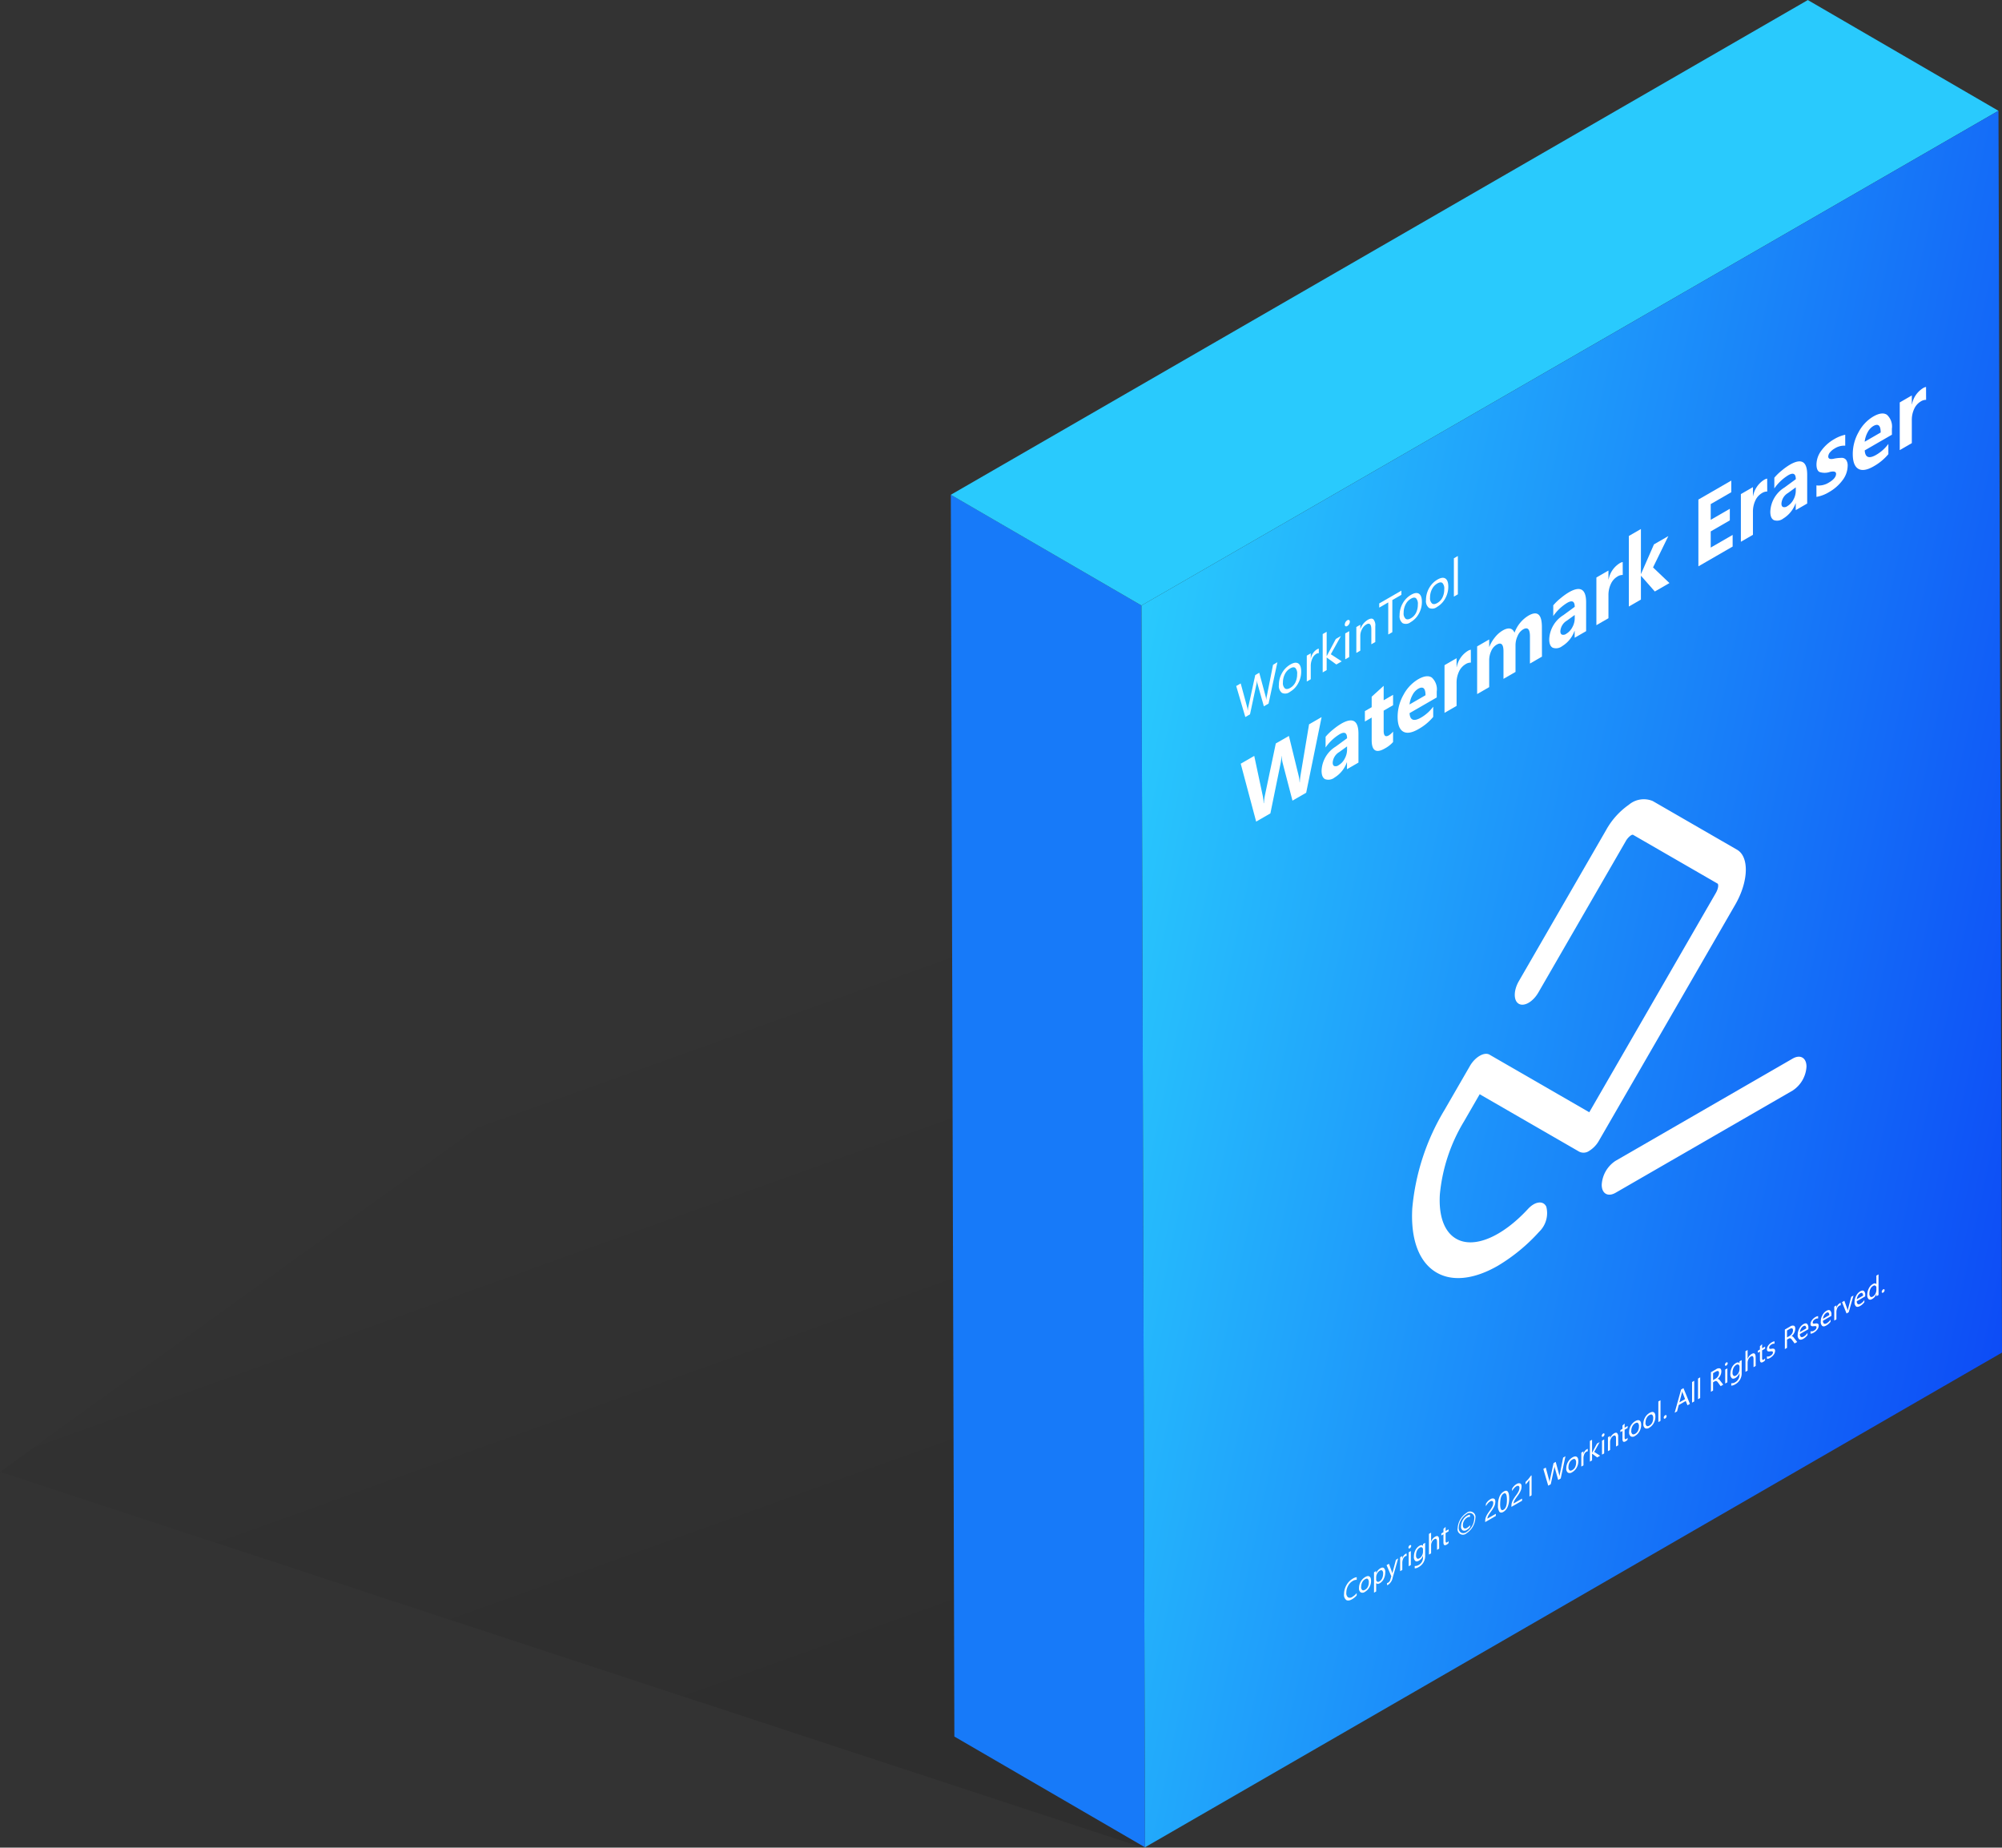 <svg id="组_3454" data-name="组 3454" xmlns="http://www.w3.org/2000/svg" xmlns:xlink="http://www.w3.org/1999/xlink" width="186.39" height="172.039" viewBox="0 0 186.39 172.039">
  <rect x="0" y="0" width="186.39" height="172.039" fill="#333333" stroke="none"/>
  <defs>
    <linearGradient id="linear-gradient" x1="0.679" y1="0.736" x2="0.317" y2="0.201" gradientUnits="objectBoundingBox">
      <stop offset="0" stop-opacity="0.102"/>
      <stop offset="1" stop-opacity="0"/>
    </linearGradient>
    <linearGradient id="linear-gradient-2" y1="0.285" x2="1" y2="0.713" gradientUnits="objectBoundingBox">
      <stop offset="0" stop-color="#29cafd"/>
      <stop offset="1" stop-color="#0d4cf6"/>
    </linearGradient>
  </defs>
  <g id="组_3449" data-name="组 3449" transform="translate(0 0)">
    <path id="路径_1395" data-name="路径 1395" d="M182.633,308.042,76.23,273.054,165.007,209l95.831,53.977Z" transform="translate(-76.23 -136.003)" fill="url(#linear-gradient)"/>
    <g id="组_3446" data-name="组 3446" transform="translate(88.527 46.066)">
      <path id="路径_1396" data-name="路径 1396" d="M199.777,302.858,182.03,292.545,181.7,176.914l17.747,10.313Z" transform="translate(-181.703 -176.914)" fill="#177af9"/>
    </g>
    <g id="组_3447" data-name="组 3447" transform="translate(88.527)">
      <path id="路径_1397" data-name="路径 1397" d="M199.45,178.41,181.7,168.1l79.789-46.066,17.747,10.313Z" transform="translate(-181.703 -122.03)" fill="#29cafd"/>
    </g>
    <g id="组_3448" data-name="组 3448" transform="translate(106.274 10.313)">
      <path id="路径_1398" data-name="路径 1398" d="M282.635,134.318l.328,115.631-79.789,46.066-.328-115.631Z" transform="translate(-202.847 -134.318)" fill="url(#linear-gradient-2)"/>
    </g>
  </g>
  <g id="组_3453" data-name="组 3453" transform="translate(115.092 36.032)">
    <g id="组_3450" data-name="组 3450" transform="translate(0 15.739)">
      <path id="路径_1399" data-name="路径 1399" d="M216.632,199.939l-.82,3.85-.439.255-.589-2.093a1.411,1.411,0,0,1-.047-.322l-.007.005a2.322,2.322,0,0,1-.053.375l-.594,2.782-.436.251-.848-2.887.418-.241.6,2.206a1.558,1.558,0,0,1,.047.32l.012-.007a2.921,2.921,0,0,1,.062-.384l.633-2.915.372-.216.6,2.222a1.847,1.847,0,0,1,.049.295l.007,0a2.489,2.489,0,0,1,.055-.364l.573-2.893Z" transform="translate(-212.797 -190.047)" fill="#fff"/>
      <path id="路径_1400" data-name="路径 1400" d="M217.573,202.066a2.222,2.222,0,0,1,.289-1.109,2.081,2.081,0,0,1,.783-.8q.471-.271.738-.093t.266.765a2.208,2.208,0,0,1-.285,1.087,2.019,2.019,0,0,1-.764.792.709.709,0,0,1-.747.091A.812.812,0,0,1,217.573,202.066Zm.377-.231a.659.659,0,0,0,.182.55q.184.135.49-.043a1.208,1.208,0,0,0,.484-.513,1.691,1.691,0,0,0,.166-.769.749.749,0,0,0-.166-.579q-.166-.14-.484.043a1.245,1.245,0,0,0-.491.53A1.676,1.676,0,0,0,217.95,201.835Z" transform="translate(-213.598 -190.056)" fill="#fff"/>
      <path id="路径_1401" data-name="路径 1401" d="M221.813,198.846a.366.366,0,0,0-.255.071.9.9,0,0,0-.355.437,1.664,1.664,0,0,0-.14.692v1.22l-.37.214v-2.411l.37-.214v.491l.007,0a1.282,1.282,0,0,1,.548-.848.53.53,0,0,1,.194-.079Z" transform="translate(-214.121 -189.791)" fill="#fff"/>
      <path id="路径_1402" data-name="路径 1402" d="M224.243,199.286l-.5.291-.894-.647-.007,0V200.1l-.37.214v-3.569l.37-.214v2.263l.007,0,.847-1.595.476-.275-.944,1.7Z" transform="translate(-214.419 -189.475)" fill="#fff"/>
      <path id="路径_1403" data-name="路径 1403" d="M224.943,195.638a.509.509,0,0,1,.233-.4.17.17,0,0,1,.168-.021.157.157,0,0,1,.069.151.442.442,0,0,1-.069.229.474.474,0,0,1-.168.173.163.163,0,0,1-.166.02A.156.156,0,0,1,224.943,195.638Zm.044,3.236v-2.411l.37-.214v2.412Z" transform="translate(-214.834 -189.252)" fill="#fff"/>
      <path id="路径_1404" data-name="路径 1404" d="M228,197.237l-.368.212v-1.371q0-.744-.47-.473a1.048,1.048,0,0,0-.4.441,1.314,1.314,0,0,0-.157.619v1.377l-.37.213v-2.411l.37-.214v.4l.007-.005a1.639,1.639,0,0,1,.686-.851c.229-.132.4-.148.523-.048a.832.832,0,0,1,.179.637Z" transform="translate(-215.05 -189.229)" fill="#fff"/>
      <path id="路径_1405" data-name="路径 1405" d="M230.861,192.319l-.844.487v2.989l-.38.219v-2.988l-.841.485v-.389l2.064-1.192Z" transform="translate(-215.48 -188.704)" fill="#fff"/>
      <path id="路径_1406" data-name="路径 1406" d="M231.075,194.271a2.225,2.225,0,0,1,.289-1.11,2.078,2.078,0,0,1,.783-.8q.471-.272.738-.093t.266.764a2.216,2.216,0,0,1-.285,1.087,2.021,2.021,0,0,1-.765.792.708.708,0,0,1-.747.092A.812.812,0,0,1,231.075,194.271Zm.377-.231a.659.659,0,0,0,.183.551c.122.09.285.075.489-.043a1.21,1.21,0,0,0,.484-.514,1.688,1.688,0,0,0,.166-.769.752.752,0,0,0-.166-.579q-.166-.14-.484.043a1.255,1.255,0,0,0-.491.53A1.678,1.678,0,0,0,231.452,194.039Z" transform="translate(-215.862 -188.749)" fill="#fff"/>
      <path id="路径_1407" data-name="路径 1407" d="M234.029,192.565a2.222,2.222,0,0,1,.289-1.109,2.08,2.08,0,0,1,.783-.8q.471-.271.738-.093t.266.765a2.216,2.216,0,0,1-.285,1.087,2.027,2.027,0,0,1-.765.792.709.709,0,0,1-.747.091A.812.812,0,0,1,234.029,192.565Zm.377-.231a.656.656,0,0,0,.183.55q.182.135.489-.043a1.208,1.208,0,0,0,.484-.513,1.691,1.691,0,0,0,.166-.769.75.75,0,0,0-.166-.579q-.166-.14-.484.043a1.255,1.255,0,0,0-.491.53A1.676,1.676,0,0,0,234.406,192.334Z" transform="translate(-216.358 -188.463)" fill="#fff"/>
      <path id="路径_1408" data-name="路径 1408" d="M237.148,191.836v-3.569l.37-.213v3.569Z" transform="translate(-216.881 -188.054)" fill="#fff"/>
    </g>
    <g id="组_3451" data-name="组 3451" transform="translate(10.039 82.629)">
      <path id="路径_1409" data-name="路径 1409" d="M226.038,304a1.637,1.637,0,0,1-.436.357c-.226.131-.406.151-.541.064a.6.6,0,0,1-.2-.542,1.66,1.66,0,0,1,.227-.837,1.575,1.575,0,0,1,.578-.6.956.956,0,0,1,.374-.142v.246a.67.67,0,0,0-.371.107,1.129,1.129,0,0,0-.429.449,1.3,1.3,0,0,0-.166.643.485.485,0,0,0,.155.43.373.373,0,0,0,.405-.042,1.377,1.377,0,0,0,.406-.356Z" transform="translate(-224.859 -274.104)" fill="#fff"/>
      <path id="路径_1410" data-name="路径 1410" d="M226.534,303.3a1.2,1.2,0,0,1,.156-.6,1.132,1.132,0,0,1,.423-.431c.169-.1.3-.114.4-.048s.143.2.143.411a1.193,1.193,0,0,1-.153.585,1.088,1.088,0,0,1-.412.427.38.38,0,0,1-.4.049A.436.436,0,0,1,226.534,303.3Zm.2-.124a.354.354,0,0,0,.1.3c.066.049.154.04.264-.024a.634.634,0,0,0,.26-.276.9.9,0,0,0,.09-.414.408.408,0,0,0-.09-.313c-.059-.05-.146-.042-.26.024a.673.673,0,0,0-.264.286A.89.89,0,0,0,226.738,303.173Z" transform="translate(-225.14 -274.084)" fill="#fff"/>
      <path id="路径_1411" data-name="路径 1411" d="M228.415,302.667v.782l-.2.115v-1.9l.2-.115v.225l0,0a.917.917,0,0,1,.386-.478q.216-.125.338-.021a.5.5,0,0,1,.123.4,1.326,1.326,0,0,1-.139.6.952.952,0,0,1-.374.412c-.145.084-.256.076-.335-.02Zm0-.352a.243.243,0,0,0,.088.217.207.207,0,0,0,.221-.02.616.616,0,0,0,.249-.284,1.039,1.039,0,0,0,.089-.443.36.36,0,0,0-.083-.281c-.056-.047-.132-.044-.228.012a.654.654,0,0,0-.242.261.755.755,0,0,0-.094.365Z" transform="translate(-225.422 -273.924)" fill="#fff"/>
      <path id="路径_1412" data-name="路径 1412" d="M230.7,300.2l-.511,1.79a1.04,1.04,0,0,1-.4.648.45.45,0,0,1-.127.054v-.2a.291.291,0,0,0,.112-.038.487.487,0,0,0,.2-.3l.087-.287-.441-1.041.221-.127.294.806.025.092,0,0c0-.026.012-.066.024-.117l.307-1.156Z" transform="translate(-225.657 -273.751)" fill="#fff"/>
      <path id="路径_1413" data-name="路径 1413" d="M231.742,299.875a.2.2,0,0,0-.137.039.481.481,0,0,0-.191.234.914.914,0,0,0-.076.374v.658l-.2.115V300l.2-.114v.264l0,0a.7.7,0,0,1,.295-.458.29.29,0,0,1,.1-.042Z" transform="translate(-225.912 -273.658)" fill="#fff"/>
      <path id="路径_1414" data-name="路径 1414" d="M232.065,298.934a.248.248,0,0,1,.036-.122.243.243,0,0,1,.09-.093.091.091,0,0,1,.091-.012.087.087,0,0,1,.037.082.275.275,0,0,1-.128.216.085.085,0,0,1-.09.011A.084.084,0,0,1,232.065,298.934Zm.023,1.744v-1.3l.2-.116v1.3Z" transform="translate(-226.067 -273.499)" fill="#fff"/>
      <path id="路径_1415" data-name="路径 1415" d="M233.722,299.643a1.155,1.155,0,0,1-.606,1.071.748.748,0,0,1-.365.12v-.222a.629.629,0,0,0,.361-.088.788.788,0,0,0,.41-.733v-.137l0,0a.9.9,0,0,1-.382.466c-.141.082-.254.088-.339.02a.48.48,0,0,1-.127-.39,1.326,1.326,0,0,1,.14-.608.974.974,0,0,1,.375-.41c.15-.086.261-.082.334.015l0,0v-.176l.2-.116Zm-.2-.548a.227.227,0,0,0-.087-.208.2.2,0,0,0-.218.017.631.631,0,0,0-.253.284,1,1,0,0,0-.09.431.365.365,0,0,0,.087.285c.057.052.136.05.231-.007a.623.623,0,0,0,.238-.259.758.758,0,0,0,.092-.363Z" transform="translate(-226.169 -273.458)" fill="#fff"/>
      <path id="路径_1416" data-name="路径 1416" d="M235.311,298.807l-.2.116v-.747c0-.262-.085-.343-.253-.246a.564.564,0,0,0-.215.238.724.724,0,0,0-.085.338v.737l-.2.116v-1.923l.2-.115v.837l0,0a.885.885,0,0,1,.367-.457q.38-.219.38.31Z" transform="translate(-226.452 -273.268)" fill="#fff"/>
      <path id="路径_1417" data-name="路径 1417" d="M236.416,298.183a.633.633,0,0,1-.176.143c-.2.117-.3.045-.3-.212v-.751l-.194.112v-.191l.194-.112v-.312l.2-.186v.385l.28-.162v.191l-.28.161v.709c0,.086.012.14.037.161s.067.017.126-.017a.387.387,0,0,0,.117-.111Z" transform="translate(-226.684 -273.16)" fill="#fff"/>
      <path id="路径_1418" data-name="路径 1418" d="M237.571,296.511a1.813,1.813,0,0,1,.827-1.427.5.5,0,0,1,.823.475,1.814,1.814,0,0,1-.825,1.426.5.5,0,0,1-.826-.474Zm.1-.059a.491.491,0,0,0,.212.469.5.5,0,0,0,.511-.052,1.59,1.59,0,0,0,.722-1.252.44.44,0,0,0-.722-.418,1.6,1.6,0,0,0-.723,1.253Zm1.055-.047a.96.96,0,0,1-.3.259.371.371,0,0,1-.385.047.392.392,0,0,1-.154-.368,1.145,1.145,0,0,1,.158-.575,1.111,1.111,0,0,1,.414-.425.515.515,0,0,1,.26-.081v.2a.375.375,0,0,0-.279.07.739.739,0,0,0-.275.29.805.805,0,0,0-.108.4c0,.149.037.246.111.29a.268.268,0,0,0,.281-.037.811.811,0,0,0,.274-.255Z" transform="translate(-226.991 -272.874)" fill="#fff"/>
      <path id="路径_1419" data-name="路径 1419" d="M241.4,293.919c0-.1-.027-.16-.081-.185a.247.247,0,0,0-.219.042.821.821,0,0,0-.2.171,1.565,1.565,0,0,0-.186.271V294a1.231,1.231,0,0,1,.175-.243.98.98,0,0,1,.231-.183.389.389,0,0,1,.344-.066c.087.038.131.132.131.282a1.033,1.033,0,0,1-.08.393,2.305,2.305,0,0,1-.273.459q-.2.271-.265.379a.931.931,0,0,0-.093.184.518.518,0,0,0-.026.167l.782-.452v.2l-.99.573V295.6a1.072,1.072,0,0,1,.037-.288,1.344,1.344,0,0,1,.122-.285,4.551,4.551,0,0,1,.266-.4,2.589,2.589,0,0,0,.254-.41A.737.737,0,0,0,241.4,293.919Z" transform="translate(-227.507 -272.625)" fill="#fff"/>
      <path id="路径_1420" data-name="路径 1420" d="M242.082,293.987a2.085,2.085,0,0,1,.139-.81.958.958,0,0,1,.4-.478c.334-.193.5.022.5.643a1.967,1.967,0,0,1-.141.786.957.957,0,0,1-.4.472c-.16.092-.284.087-.371-.017A.964.964,0,0,1,242.082,293.987Zm.2-.129q0,.725.318.541t.314-.918q0-.76-.308-.583C242.394,293.023,242.286,293.342,242.286,293.858Z" transform="translate(-227.747 -272.482)" fill="#fff"/>
      <path id="路径_1421" data-name="路径 1421" d="M244.332,292.224c0-.1-.027-.16-.081-.184a.244.244,0,0,0-.218.042.772.772,0,0,0-.2.171,1.579,1.579,0,0,0-.186.271V292.3a1.246,1.246,0,0,1,.176-.243.949.949,0,0,1,.231-.183.39.39,0,0,1,.343-.066c.087.037.131.132.131.282a1.028,1.028,0,0,1-.079.393,2.332,2.332,0,0,1-.274.459c-.132.181-.219.307-.264.379a.907.907,0,0,0-.093.184.515.515,0,0,0-.027.167l.783-.452v.2l-.99.571v-.089a1.057,1.057,0,0,1,.037-.29,1.292,1.292,0,0,1,.122-.284,4.007,4.007,0,0,1,.266-.4,2.5,2.5,0,0,0,.253-.409A.732.732,0,0,0,244.332,292.224Z" transform="translate(-227.999 -272.341)" fill="#fff"/>
      <path id="路径_1422" data-name="路径 1422" d="M245.531,292.879v-1.556a1.658,1.658,0,0,1-.158.213,1.9,1.9,0,0,1-.206.213v-.226a2.768,2.768,0,0,0,.267-.281,2.968,2.968,0,0,0,.219-.291l.075-.044v1.859Z" transform="translate(-228.265 -272.193)" fill="#fff"/>
      <path id="路径_1423" data-name="路径 1423" d="M249.214,288.766l-.441,2.074-.237.136-.317-1.128a.75.75,0,0,1-.026-.173l0,0a1.2,1.2,0,0,1-.028.2l-.32,1.5-.235.136-.457-1.556.225-.13.321,1.189a.794.794,0,0,1,.026.172l.006,0a1.669,1.669,0,0,1,.033-.206l.341-1.57.2-.116.325,1.2a1.008,1.008,0,0,1,.027.158l0,0a1.635,1.635,0,0,1,.03-.195l.309-1.559Z" transform="translate(-228.597 -271.834)" fill="#fff"/>
      <path id="路径_1424" data-name="路径 1424" d="M249.721,289.911a1.192,1.192,0,0,1,.156-.6,1.123,1.123,0,0,1,.422-.431q.253-.146.4-.048c.1.063.143.2.143.411a1.185,1.185,0,0,1-.153.585,1.074,1.074,0,0,1-.412.428.38.38,0,0,1-.4.048A.435.435,0,0,1,249.721,289.911Zm.2-.125a.357.357,0,0,0,.1.3c.065.048.153.04.264-.025a.638.638,0,0,0,.26-.276.9.9,0,0,0,.089-.414.408.408,0,0,0-.089-.313c-.059-.05-.146-.042-.26.025a.668.668,0,0,0-.265.285A.9.9,0,0,0,249.924,289.786Z" transform="translate(-229.028 -271.839)" fill="#fff"/>
      <path id="路径_1425" data-name="路径 1425" d="M252.005,288.176a.2.2,0,0,0-.137.039.482.482,0,0,0-.192.234.927.927,0,0,0-.074.374v.658l-.2.115v-1.3l.2-.115v.265l0,0a.7.7,0,0,1,.3-.458.316.316,0,0,1,.1-.042Z" transform="translate(-229.31 -271.696)" fill="#fff"/>
      <path id="路径_1426" data-name="路径 1426" d="M253.314,288.414l-.271.157-.48-.349,0,0v.626l-.2.116v-1.923l.2-.114v1.219l0,0,.456-.86.256-.147-.509.919Z" transform="translate(-229.471 -271.526)" fill="#fff"/>
      <path id="路径_1427" data-name="路径 1427" d="M253.691,286.448a.241.241,0,0,1,.036-.123.249.249,0,0,1,.09-.093.089.089,0,0,1,.091-.012.085.085,0,0,1,.037.082.246.246,0,0,1-.037.123.251.251,0,0,1-.091.093.091.091,0,0,1-.09.011A.083.083,0,0,1,253.691,286.448Zm.023,1.744v-1.3l.2-.115v1.3Z" transform="translate(-229.694 -271.406)" fill="#fff"/>
      <path id="路径_1428" data-name="路径 1428" d="M255.337,287.31l-.2.115v-.739c0-.266-.085-.352-.254-.255a.566.566,0,0,0-.215.237.714.714,0,0,0-.085.335v.741l-.2.115v-1.3l.2-.115v.215l0,0a.879.879,0,0,1,.369-.459c.124-.072.218-.08.282-.026a.448.448,0,0,1,.1.343Z" transform="translate(-229.811 -271.393)" fill="#fff"/>
      <path id="路径_1429" data-name="路径 1429" d="M256.443,286.621a.659.659,0,0,1-.176.143c-.2.116-.3.044-.3-.212V285.8l-.194.112v-.19l.194-.112V285.3l.2-.187v.385l.28-.161v.19l-.28.162v.708a.236.236,0,0,0,.037.162c.025.022.067.017.125-.017a.361.361,0,0,0,.117-.111Z" transform="translate(-230.043 -271.221)" fill="#fff"/>
      <path id="路径_1430" data-name="路径 1430" d="M256.75,285.852a1.192,1.192,0,0,1,.156-.6,1.129,1.129,0,0,1,.423-.43q.253-.146.4-.049c.1.063.143.2.143.411a1.191,1.191,0,0,1-.153.585,1.08,1.08,0,0,1-.412.428.38.38,0,0,1-.4.049A.437.437,0,0,1,256.75,285.852Zm.2-.124a.355.355,0,0,0,.1.3c.066.049.154.04.265-.024a.641.641,0,0,0,.26-.276.9.9,0,0,0,.09-.414.406.406,0,0,0-.09-.313c-.058-.051-.147-.042-.26.024a.668.668,0,0,0-.266.286A.9.9,0,0,0,256.953,285.728Z" transform="translate(-230.207 -271.158)" fill="#fff"/>
      <path id="路径_1431" data-name="路径 1431" d="M258.342,284.933a1.2,1.2,0,0,1,.156-.6,1.119,1.119,0,0,1,.423-.429q.252-.146.4-.051c.1.065.143.2.143.413a1.2,1.2,0,0,1-.153.586,1.1,1.1,0,0,1-.412.426.383.383,0,0,1-.4.049A.438.438,0,0,1,258.342,284.933Zm.2-.123a.352.352,0,0,0,.1.3c.066.048.154.04.264-.023a.648.648,0,0,0,.261-.276.911.911,0,0,0,.089-.415.4.4,0,0,0-.089-.312c-.058-.051-.147-.042-.261.022a.69.69,0,0,0-.265.286A.907.907,0,0,0,258.545,284.81Z" transform="translate(-230.474 -271.004)" fill="#fff"/>
      <path id="路径_1432" data-name="路径 1432" d="M260.021,284.541V282.62l.2-.116v1.922Z" transform="translate(-230.756 -270.784)" fill="#fff"/>
      <path id="路径_1433" data-name="路径 1433" d="M260.62,284.411a.286.286,0,0,1,.131-.226.094.094,0,0,1,.1-.011.093.093,0,0,1,.037.085.253.253,0,0,1-.037.126.272.272,0,0,1-.1.1.088.088,0,0,1-.093.008A.09.09,0,0,1,260.62,284.411Z" transform="translate(-230.856 -271.062)" fill="#fff"/>
      <path id="路径_1434" data-name="路径 1434" d="M263.265,282.617l-.226.13-.16-.4-.657.379-.151.585-.225.13.6-2.165.217-.126Zm-.449-.444-.238-.619a.7.7,0,0,1-.025-.112l-.005,0a.938.938,0,0,1-.026.142l-.236.891Z" transform="translate(-231.062 -270.556)" fill="#fff"/>
      <path id="路径_1435" data-name="路径 1435" d="M263.792,282.364v-1.922l.2-.116v1.923Z" transform="translate(-231.388 -270.419)" fill="#fff"/>
      <path id="路径_1436" data-name="路径 1436" d="M264.458,281.98v-1.922l.2-.116v1.922Z" transform="translate(-231.5 -270.354)" fill="#fff"/>
      <path id="路径_1437" data-name="路径 1437" d="M267.047,280.454l-.241.139-.26-.354a.3.3,0,0,0-.144-.124.208.208,0,0,0-.156.035l-.146.085V281l-.2.118V279.3l.481-.278a.435.435,0,0,1,.36-.08c.087.035.13.13.13.283a.923.923,0,0,1-.35.693v.006a.174.174,0,0,1,.112.025.624.624,0,0,1,.123.132Zm-.946-1.067v.643l.24-.138a.634.634,0,0,0,.226-.226.567.567,0,0,0,.087-.3c0-.095-.027-.155-.079-.176s-.13,0-.231.054Z" transform="translate(-231.741 -270.184)" fill="#fff"/>
      <path id="路径_1438" data-name="路径 1438" d="M267.471,278.493a.235.235,0,0,1,.036-.122.256.256,0,0,1,.089-.094.093.093,0,0,1,.091-.012.083.083,0,0,1,.037.082.235.235,0,0,1-.037.123.239.239,0,0,1-.091.093.088.088,0,0,1-.089.011A.083.083,0,0,1,267.471,278.493Zm.023,1.744v-1.3l.2-.115v1.3Z" transform="translate(-232.005 -270.071)" fill="#fff"/>
      <path id="路径_1439" data-name="路径 1439" d="M269.127,279.2a1.155,1.155,0,0,1-.606,1.072.757.757,0,0,1-.364.12v-.223a.624.624,0,0,0,.36-.087.788.788,0,0,0,.41-.734v-.137l0,0a.91.91,0,0,1-.382.466q-.212.122-.339.02a.478.478,0,0,1-.128-.391,1.326,1.326,0,0,1,.141-.607.962.962,0,0,1,.374-.41q.226-.13.335.014l0,0v-.176l.2-.115Zm-.2-.548a.229.229,0,0,0-.087-.208.2.2,0,0,0-.219.018.63.63,0,0,0-.252.284.987.987,0,0,0-.091.431.367.367,0,0,0,.087.285c.058.051.136.049.232-.007a.639.639,0,0,0,.238-.259.77.77,0,0,0,.092-.363Z" transform="translate(-232.106 -270.03)" fill="#fff"/>
      <path id="路径_1440" data-name="路径 1440" d="M270.717,278.366l-.2.116v-.748c0-.261-.085-.343-.253-.246a.586.586,0,0,0-.215.238.736.736,0,0,0-.084.339v.737l-.2.115v-1.923l.2-.115v.837l0,0a.877.877,0,0,1,.367-.457q.379-.22.38.31Z" transform="translate(-232.39 -269.84)" fill="#fff"/>
      <path id="路径_1441" data-name="路径 1441" d="M271.821,277.742a.651.651,0,0,1-.176.143c-.2.116-.3.044-.3-.212v-.751l-.195.112v-.19l.195-.112v-.312l.2-.187v.385l.28-.161v.19l-.28.162v.708c0,.087.012.14.037.162s.067.017.125-.017a.37.37,0,0,0,.117-.111Z" transform="translate(-232.622 -269.732)" fill="#fff"/>
      <path id="路径_1442" data-name="路径 1442" d="M272.165,277.322a.429.429,0,0,0,.325-.062c.155-.089.233-.192.233-.31a.09.09,0,0,0-.052-.095.494.494,0,0,0-.206,0c-.125.014-.206,0-.243-.031a.233.233,0,0,1-.056-.175.6.6,0,0,1,.127-.35.987.987,0,0,1,.312-.284.686.686,0,0,1,.266-.1v.221a.442.442,0,0,0-.285.072.525.525,0,0,0-.157.138.282.282,0,0,0-.059.161c0,.052.014.084.042.1a.473.473,0,0,0,.192,0,.368.368,0,0,1,.255.021.208.208,0,0,1,.066.176.606.606,0,0,1-.127.355,1.037,1.037,0,0,1-.329.293.623.623,0,0,1-.3.1Z" transform="translate(-232.792 -269.68)" fill="#fff"/>
      <path id="路径_1443" data-name="路径 1443" d="M275.32,275.678l-.24.138-.262-.354a.3.3,0,0,0-.143-.124.21.21,0,0,0-.156.036l-.147.085v.766l-.2.116v-1.819l.48-.276a.434.434,0,0,1,.36-.082c.087.036.13.13.13.284a.926.926,0,0,1-.35.693v.006a.167.167,0,0,1,.112.025.576.576,0,0,1,.122.131Zm-.947-1.067v.643l.241-.139a.643.643,0,0,0,.226-.225.57.57,0,0,0,.087-.3c0-.1-.026-.154-.08-.176s-.129-.005-.231.053Z" transform="translate(-233.129 -269.383)" fill="#fff"/>
      <path id="路径_1444" data-name="路径 1444" d="M276.6,274.447l-.787.454c0,.137.036.224.1.264s.149.027.261-.037a1.109,1.109,0,0,0,.347-.34v.206a1.229,1.229,0,0,1-.395.349c-.162.093-.289.107-.381.042a.5.5,0,0,1-.137-.418,1.214,1.214,0,0,1,.151-.578,1,1,0,0,1,.373-.409q.221-.127.345-.035a.468.468,0,0,1,.124.387Zm-.2-.069a.293.293,0,0,0-.072-.231c-.047-.037-.114-.03-.2.02a.571.571,0,0,0-.206.221.89.89,0,0,0-.109.33Z" transform="translate(-233.37 -269.341)" fill="#fff"/>
      <path id="路径_1445" data-name="路径 1445" d="M277.042,274.507a.432.432,0,0,0,.325-.062c.156-.091.233-.193.233-.31,0-.051-.017-.083-.051-.1a.5.5,0,0,0-.206,0c-.125.014-.206,0-.244-.032a.23.23,0,0,1-.055-.174.6.6,0,0,1,.127-.35.993.993,0,0,1,.311-.284.688.688,0,0,1,.267-.1v.222a.44.44,0,0,0-.286.072.5.5,0,0,0-.156.137.276.276,0,0,0-.06.161c0,.052.014.084.043.1a.525.525,0,0,0,.191,0,.368.368,0,0,1,.255.021.206.206,0,0,1,.066.177.608.608,0,0,1-.126.355,1.061,1.061,0,0,1-.328.292.637.637,0,0,1-.305.1Z" transform="translate(-233.61 -269.208)" fill="#fff"/>
      <path id="路径_1446" data-name="路径 1446" d="M279.178,272.957l-.787.455c0,.137.037.225.1.264s.149.027.261-.037a1.091,1.091,0,0,0,.347-.34v.206a1.243,1.243,0,0,1-.394.348c-.163.094-.29.107-.38.041a.494.494,0,0,1-.137-.417,1.212,1.212,0,0,1,.149-.578,1,1,0,0,1,.373-.409c.147-.085.262-.1.345-.034a.465.465,0,0,1,.124.387Zm-.2-.069a.29.29,0,0,0-.072-.23c-.047-.037-.115-.031-.2.019a.578.578,0,0,0-.206.221.875.875,0,0,0-.109.33Z" transform="translate(-233.802 -269.092)" fill="#fff"/>
      <path id="路径_1447" data-name="路径 1447" d="M280.3,271.84a.2.2,0,0,0-.137.039.488.488,0,0,0-.192.235.923.923,0,0,0-.074.373v.658l-.2.115v-1.3l.2-.114v.263l0,0a.69.69,0,0,1,.3-.458.318.318,0,0,1,.1-.043Z" transform="translate(-234.055 -268.956)" fill="#fff"/>
      <path id="路径_1448" data-name="路径 1448" d="M281.634,270.789l-.446,1.556-.2.117-.423-1.055.218-.125.275.768a.694.694,0,0,1,.04.164l0,0a1.246,1.246,0,0,1,.036-.2l.288-1.1Z" transform="translate(-234.201 -268.819)" fill="#fff"/>
      <path id="路径_1449" data-name="路径 1449" d="M282.96,270.774l-.787.455c0,.137.037.224.1.263s.149.027.26-.037a1.074,1.074,0,0,0,.347-.34v.206a1.233,1.233,0,0,1-.394.348c-.162.094-.29.107-.38.042a.494.494,0,0,1-.137-.417,1.21,1.21,0,0,1,.149-.578,1.009,1.009,0,0,1,.374-.41q.22-.126.345-.034a.468.468,0,0,1,.124.387Zm-.2-.069a.288.288,0,0,0-.072-.231c-.048-.037-.115-.031-.2.02a.565.565,0,0,0-.206.221.858.858,0,0,0-.11.33Z" transform="translate(-234.437 -268.726)" fill="#fff"/>
      <path id="路径_1450" data-name="路径 1450" d="M284.439,270.345l-.2.115v-.216l0,0a.887.887,0,0,1-.382.469c-.143.082-.255.088-.34.02a.5.5,0,0,1-.126-.4,1.287,1.287,0,0,1,.142-.6.955.955,0,0,1,.372-.409c.152-.089.264-.084.333.014l0,0v-.8l.2-.116Zm-.2-.658a.225.225,0,0,0-.088-.21.206.206,0,0,0-.22.022.622.622,0,0,0-.25.281.968.968,0,0,0-.091.424.382.382,0,0,0,.087.294c.059.051.137.047.236-.01a.615.615,0,0,0,.236-.26.777.777,0,0,0,.091-.361Z" transform="translate(-234.675 -268.422)" fill="#fff"/>
      <path id="路径_1451" data-name="路径 1451" d="M285.012,270.329a.251.251,0,0,1,.037-.128.261.261,0,0,1,.094-.1.092.092,0,0,1,.095-.011.093.093,0,0,1,.037.085.26.26,0,0,1-.037.126.272.272,0,0,1-.1.1.079.079,0,0,1-.13-.075Z" transform="translate(-234.947 -268.701)" fill="#fff"/>
    </g>
    <g id="组_3456" data-name="组 3456" transform="translate(0.426)">
      <path id="路径_1464" data-name="路径 1464" d="M142.887-159.609l-1.436,7.046-1.276.736-.917-3.524a3.089,3.089,0,0,1-.088-.636l-.013.007a6.153,6.153,0,0,1-.1.743l-.938,4.595-1.325.765-1.436-5.389,1.258-.727.8,3.753a4.3,4.3,0,0,1,.074.655l.024-.014a5.488,5.488,0,0,1,.108-.781l1-4.772,1.221-.7.911,3.721a3.979,3.979,0,0,1,.087.607l.017-.01a5.4,5.4,0,0,1,.08-.728l.782-4.674Z" transform="translate(-135.361 190.347)" fill="#fff"/>
      <path id="路径_1465" data-name="路径 1465" d="M144.93-157.708a4.9,4.9,0,0,1,.7-.676,5.942,5.942,0,0,1,.746-.534q1.613-.932,1.613.934v2.682l-1.068.616v-.646l-.014.008a2.734,2.734,0,0,1-1.15,1.419.922.922,0,0,1-.875.146c-.218-.114-.327-.376-.327-.788a2.772,2.772,0,0,1,1.316-2.246l1.057-.775q0-.774-.7-.371a4.335,4.335,0,0,0-1.3,1.231Zm1.269,1.426a1.24,1.24,0,0,0-.608.986c0,.166.049.271.147.316a.443.443,0,0,0,.4-.077,1.51,1.51,0,0,0,.567-.608,1.721,1.721,0,0,0,.223-.827v-.317Z" transform="translate(-137.032 190.278)" fill="#fff"/>
      <path id="路径_1466" data-name="路径 1466" d="M152.108-157.93a2.8,2.8,0,0,1-.768.6q-1.224.707-1.224-.778v-2.1l-.632.366v-.968l.632-.365v-.975l1.116-1.015v1.345l.876-.506v.967l-.876.506v1.87c0,.473.162.617.487.43a1.546,1.546,0,0,0,.389-.353Z" transform="translate(-137.928 190.992)" fill="#fff"/>
      <path id="路径_1467" data-name="路径 1467" d="M156.852-162.281l-2.531,1.461q.059,1,1.078.409a3.774,3.774,0,0,0,1.123-1.009v.952a4.93,4.93,0,0,1-1.377,1.136q-.917.53-1.426.225t-.51-1.37a4.152,4.152,0,0,1,.542-2.042,3.689,3.689,0,0,1,1.362-1.451q.817-.471,1.278-.166a1.485,1.485,0,0,1,.46,1.307Zm-1.046-.206q0-1-.7-.592a1.444,1.444,0,0,0-.511.568,2.38,2.38,0,0,0-.278.884Z" transform="translate(-138.606 191.192)" fill="#fff"/>
      <path id="路径_1468" data-name="路径 1468" d="M161-166.075a.875.875,0,0,0-.5.151,1.528,1.528,0,0,0-.607.687,2.409,2.409,0,0,0-.224,1.057v2.135l-1.123.649v-4.44l1.123-.648v.835l.014-.008a2.28,2.28,0,0,1,1.011-1.495.847.847,0,0,1,.3-.123Z" transform="translate(-139.577 191.741)" fill="#fff"/>
      <path id="路径_1469" data-name="路径 1469" d="M168.293-167.383l-1.118.646v-2.532q0-1.019-.644-.648a1.283,1.283,0,0,0-.5.6,2.026,2.026,0,0,0-.2.87v2.488l-1.12.646v-2.565q0-.988-.635-.62a1.267,1.267,0,0,0-.506.587,2.063,2.063,0,0,0-.189.89v2.476l-1.123.649v-4.44l1.123-.648v.694l.014-.008a3.4,3.4,0,0,1,.535-.9,2.64,2.64,0,0,1,.7-.615q.811-.468,1.109.2a3.084,3.084,0,0,1,1.294-1.586q1.254-.725,1.254,1.065Z" transform="translate(-140.252 192.493)" fill="#fff"/>
      <path id="路径_1470" data-name="路径 1470" d="M170.836-172.665a4.95,4.95,0,0,1,.7-.676,6,6,0,0,1,.746-.534q1.613-.932,1.613.934v2.681l-1.068.617v-.646l-.014.008a2.736,2.736,0,0,1-1.15,1.419.922.922,0,0,1-.875.146c-.218-.114-.328-.376-.328-.788a2.772,2.772,0,0,1,1.316-2.246l1.058-.775q0-.774-.7-.371a4.344,4.344,0,0,0-1.3,1.231Zm1.269,1.426a1.24,1.24,0,0,0-.608.986c0,.166.049.271.147.316a.446.446,0,0,0,.4-.077,1.51,1.51,0,0,0,.567-.608,1.722,1.722,0,0,0,.223-.827v-.317Z" transform="translate(-141.742 192.997)" fill="#fff"/>
      <path id="路径_1471" data-name="路径 1471" d="M178.282-176.05a.881.881,0,0,0-.5.15,1.532,1.532,0,0,0-.607.687,2.421,2.421,0,0,0-.224,1.057v2.135l-1.123.648v-4.439l1.123-.649v.835l.014-.008a2.278,2.278,0,0,1,1.012-1.495.81.81,0,0,1,.3-.123Z" transform="translate(-142.719 193.554)" fill="#fff"/>
      <path id="路径_1472" data-name="路径 1472" d="M183.3-175.98l-1.362.786-1.28-1.456-.014.007v2.2l-1.123.648v-6.57l1.123-.648v4.182l.014-.008,1.2-2.743,1.339-.772-1.425,2.918Z" transform="translate(-143.389 194.239)" fill="#fff"/>
      <path id="路径_1473" data-name="路径 1473" d="M190.622-180.379l-3.189,1.841v-6.217l3.063-1.768v1.083l-1.915,1.106v1.465l1.779-1.028v1.079l-1.779,1.028v1.505l2.041-1.178Z" transform="translate(-144.828 195.24)" fill="#fff"/>
      <path id="路径_1474" data-name="路径 1474" d="M194.723-185.543a.886.886,0,0,0-.5.151,1.518,1.518,0,0,0-.607.687,2.409,2.409,0,0,0-.224,1.057v2.135l-1.123.648v-4.44l1.123-.648v.835l.014-.007a2.284,2.284,0,0,1,1.011-1.5.821.821,0,0,1,.3-.122Z" transform="translate(-145.708 195.28)" fill="#fff"/>
      <path id="路径_1475" data-name="路径 1475" d="M195.992-187.188a4.819,4.819,0,0,1,.7-.676,5.777,5.777,0,0,1,.745-.534q1.613-.932,1.613.934v2.681l-1.067.616v-.646l-.014.008a2.74,2.74,0,0,1-1.15,1.42.924.924,0,0,1-.875.145q-.328-.169-.328-.788a2.77,2.77,0,0,1,1.316-2.245l1.057-.775q0-.774-.7-.371a4.336,4.336,0,0,0-1.3,1.231Zm1.269,1.426a1.239,1.239,0,0,0-.608.985c0,.167.048.272.146.317a.448.448,0,0,0,.4-.078,1.514,1.514,0,0,0,.567-.607,1.72,1.72,0,0,0,.222-.827v-.317Z" transform="translate(-146.315 195.637)" fill="#fff"/>
      <path id="路径_1476" data-name="路径 1476" d="M200.864-187.024a1.777,1.777,0,0,0,1.13-.247q.695-.4.7-.83,0-.306-.574-.179a1.478,1.478,0,0,1-.983,0c-.178-.107-.268-.339-.268-.7a2.2,2.2,0,0,1,.459-1.291,3.81,3.81,0,0,1,1.2-1.064,3.456,3.456,0,0,1,1.018-.407v1.019a1.651,1.651,0,0,0-.987.264,1.515,1.515,0,0,0-.431.359.633.633,0,0,0-.163.385q0,.306.486.213a3.692,3.692,0,0,1,.785-.088.5.5,0,0,1,.4.2.917.917,0,0,1,.137.543,2.26,2.26,0,0,1-.476,1.34,4.055,4.055,0,0,1-1.272,1.114,3.312,3.312,0,0,1-1.158.439Z" transform="translate(-147.27 196.19)" fill="#fff"/>
      <path id="路径_1477" data-name="路径 1477" d="M208.645-192.183l-2.531,1.461q.059,1,1.078.409a3.778,3.778,0,0,0,1.123-1.01v.952a4.941,4.941,0,0,1-1.376,1.136q-.918.529-1.427.225T205-190.381a4.14,4.14,0,0,1,.542-2.041,3.672,3.672,0,0,1,1.362-1.451q.817-.471,1.277-.166a1.485,1.485,0,0,1,.461,1.306Zm-1.046-.206q0-1-.7-.592a1.451,1.451,0,0,0-.511.568,2.375,2.375,0,0,0-.278.884Z" transform="translate(-148.022 196.628)" fill="#fff"/>
      <path id="路径_1478" data-name="路径 1478" d="M212.8-195.977a.88.88,0,0,0-.5.15,1.535,1.535,0,0,0-.607.688,2.407,2.407,0,0,0-.223,1.057v2.135l-1.124.649v-4.44l1.124-.649v.835l.013-.008a2.283,2.283,0,0,1,1.011-1.495.835.835,0,0,1,.3-.123Z" transform="translate(-148.994 197.177)" fill="#fff"/>
    </g>
    <g id="组_8021" data-name="组 8021" transform="translate(464.873 -273.728)">
      <path id="路径_10891" data-name="路径 10891" d="M-418.242,316.817l-7.851-4.533a2.151,2.151,0,0,0-2.22.344,7.019,7.019,0,0,0-2.119,2.355l-8.13,14.08c-.5.871-.5,1.813,0,2.1s1.318-.18,1.822-1.052l8.13-14.08a1.625,1.625,0,0,1,.468-.537c.058-.039.164-.1.228-.059l7.851,4.533c.108.062.1.444-.167.9L-432,341.263l-9.29-5.363c-.483-.28-1.339.215-1.822,1.052l-2.368,4.1a21.424,21.424,0,0,0-3,9.171c-.162,2.912.645,5.033,2.274,5.973,1.507.87,3.554.6,5.716-.652a16.7,16.7,0,0,0,3.823-3.152,2.408,2.408,0,0,0,.663-2.342c-.286-.588-1.046-.492-1.7.214-2.43,2.631-5.053,3.72-6.685,2.778-1.1-.632-1.638-2.09-1.525-4.1a16,16,0,0,1,2.254-6.833l1.457-2.524,9.268,5.35.01,0s.007.007.012.01a.911.911,0,0,0,.911-.09,2.627,2.627,0,0,0,.911-.961l12.684-21.968C-417.167,319.772-417.092,317.481-418.242,316.817Z" fill="#fff"/>
      <path id="路径_10892" data-name="路径 10892" d="M-401.037,352.6l-16.487,9.519a2.846,2.846,0,0,0-1.288,2.231c0,.822.576,1.154,1.288.744l16.487-9.519a2.847,2.847,0,0,0,1.288-2.231C-399.749,352.52-400.326,352.188-401.037,352.6Z" transform="translate(-12.029 -16.333)" fill="#fff"/>
    </g>
  </g>
</svg>
